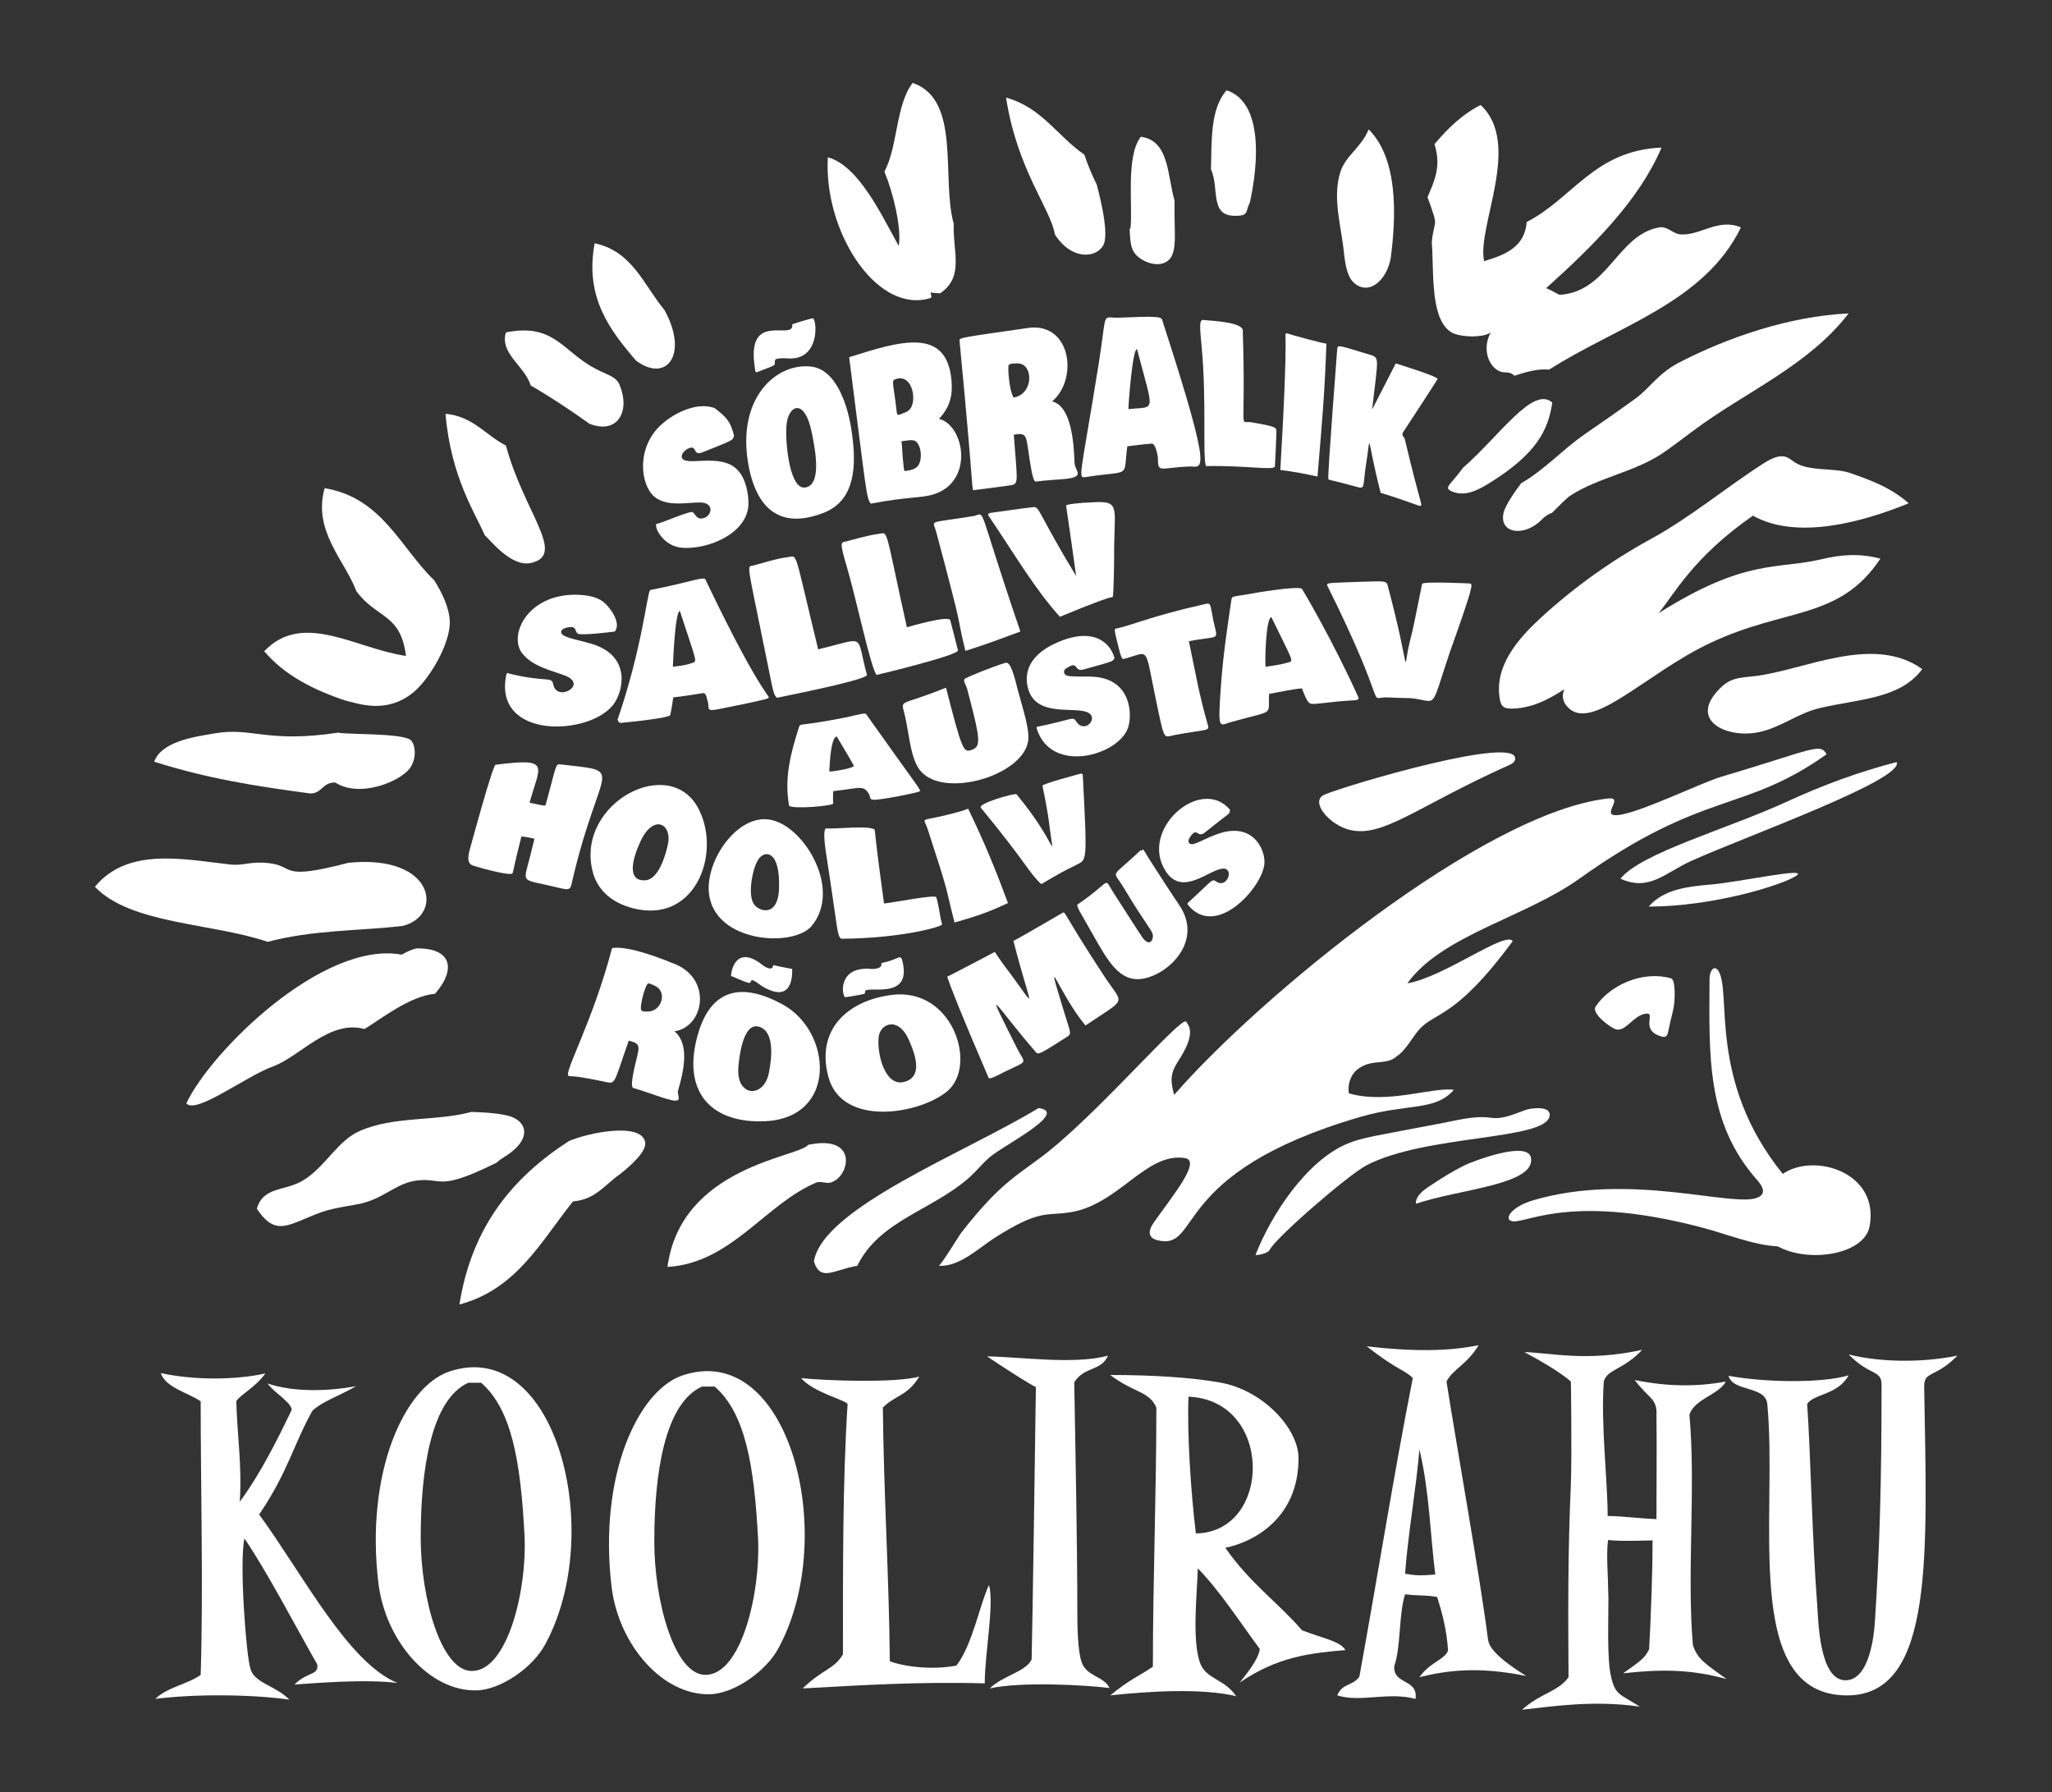 <?xml version="1.0" encoding="UTF-8"?> <!-- Generator: Adobe Illustrator 25.3.1, SVG Export Plug-In . SVG Version: 6.00 Build 0) --> <svg xmlns="http://www.w3.org/2000/svg" xmlns:xlink="http://www.w3.org/1999/xlink" version="1.1" id="Layer_1" x="0px" y="0px" viewBox="0 0 529.7 462.6" style="enable-background:new 0 0 529.7 462.6;" xml:space="preserve"><rect x="0" y="0" width="529.7" height="462.6" fill="#333333" stroke="none"/> <style type="text/css"> .st0{fill:#FFFFFF;} </style> <g> <g> <path class="st0" d="M169.7,110.6c-5.7,6.3-4.1,15.7-0.1,18.1c3.5,2.1,8.2,0.9,11.3,1c3.5,0.1,2.9,3.4,0.8,4 c-1.9,0.6-2.1-1-2.9-1.5c-0.6-0.5-8.6,3.1-9.3,3c-0.8,0.4,1.4,5.9,6.8,6.2c6.5,0.4,16.5-3.6,16.9-11.1c0.1-2.8-0.7-6.9-2.9-9.1 c-4.5-4.5-13.7-0.5-14.3-3.2c-0.2-1.1,1.3-2.1,1.8-2.3c2.2-0.9,1,2,3.4,1.1c8.9-3.5,7.8-3.2,8.3-4.3c-0.9-3.7-1.9-4.7-4.9-7.1 C180.1,103.5,173.3,106.7,169.7,110.6z"></path> <path class="st0" d="M193.2,120c2.4,13.1,9.8,16.3,19.8,12.2c7.8-3.3,8.1-12.1,6.9-20.5c-0.9-6.7-3.9-16.5-10.7-17.1 C200.3,93.7,190.1,102.8,193.2,120z M203,110c0.3-5.3,4.7-7.8,6.6,1.9c0.9,4.4,2.5,13.1-1.6,13.9C203.8,126.7,202.7,114.2,203,110 z"></path> <path class="st0" d="M195.3,96.1c5.2-2,4.7-1.7,4.7-2.6c0-0.4,0.1-0.7,0.3-0.8c0.6-0.2,1.5-0.3,2.9-0.2c8.5,0.7,7.7-9.7,6.7-10.3 c-0.3-0.2-5.4,1.5-5.4,1.5c0.7,4.6-12.2-4-9.6,11.5C194.9,95.9,195.1,96.1,195.3,96.1z"></path> <path class="st0" d="M245.6,98c-1.3-13.6-13.2-10-26.4-5.8c4.5,35.1,4.4,36.3,5.6,37.8c9.3-1.8,13-1.4,16.2-2.4 c10.5-3.3,8-17.8,1.4-19.5C245.2,105.1,246,102.1,245.6,98z M231.5,106.5c-0.9-8.1-1.6-8.3-0.1-8.7c4.3-1.3,5.5,6.2,3.2,8.1 c-0.6,0.5-0.8,0.5-1.8,0.9C232.3,107,231.6,107.4,231.5,106.5z M237.6,118.7c-0.3,1.5-1,2.5-3.5,2.8c-0.7,0.1-0.7,0.4-0.9-1.7 c-0.3-2.4-0.3-4.8-0.5-5.9c1.1-0.1,3.2-0.7,3.9,0.2C237.8,115.4,237.8,117.6,237.6,118.7z"></path> <path class="st0" d="M251.5,126.5c0.1,0,8.3-1.1,8.4-1.1c3.3-0.5,2.8,0.4,1.8-13.2c3.6-0.6,3.1,0.2,4.1,6.5c0.2,1,0.7,5.3,1.5,5.6 c6.1-0.8,11.2-0.3,10.9-2.3c-0.1-0.5-0.7-1.5-0.8-2.2c-0.2-5.2-0.7-14.9-5.8-16.2c6.7-5.6,5-20.2-5.9-19 c-17.9,2.6-18.1,2.5-18,3.4C251.7,129.7,250.7,126.4,251.5,126.5z M260.3,94.8c0-0.8,0.2-1,2.4-1c4.1,0,4.2,7.9-1,8.8 C260.7,101.5,260.2,96.2,260.3,94.8z"></path> <path class="st0" d="M283.5,94.6c-4.8,29.8-5.4,28.8-3,28.5c11.7-1.8,9.4,0.5,10.5-7.9c2.5-0.3,3.8-0.5,6.3-0.7 c0.9-0.1,1.5,2.7,1.6,3.6c0,4.2,0.4,2.6,8.2,2.3c3.1-0.1,6.4,3.7-7-37.5c-0.1-1.3-1.4-1.3-11.5-0.9 C284.2,82.1,285.9,79.8,283.5,94.6z M293.5,90.1c4.5,17.1,4.9,14.7-2.2,15.5C291.2,105.4,292.3,90.1,293.5,90.1z"></path> <path class="st0" d="M310.2,89.6c1.3,14,0.2,28.3,1.1,30.7c10.4-0.2,17.5,1.2,17.8,0.1c0.2-3.8,0.3-5.6,0.4-9.2 c0-0.9-0.6-1.2-6.4-2.2c-3.5-0.6-1.4,3.9-2.3-23.9c-0.6-2-8-2.3-10.1-2.5C309.5,82.4,309.7,84.2,310.2,89.6z"></path> <path class="st0" d="M342.4,88.7c-1.1-0.1-8.9-2.2-10.3-2.7c-0.8,0.7,0.7-3.2-1.6,35.3c3.9,0.5,5.8,0.9,9.6,1.7 C341.2,109.6,341.9,102.8,342.4,88.7z"></path> <path class="st0" d="M342.9,123.7c0.4,0.3,0.6,0.1,7.1,1.9c2.4,0.7,1.8,0.3,2.5-4.9c1.6-9.6,0-8.6,3.9,6.5 c3.9,1.2,5.9,1.9,10.1,3.4c0.9-0.4,0.5,1.2-3.9-17.4c-0.7-1-0.6-0.7-0.5-1.5c0.1-0.1,9.1-13.9,9-13.9c0.1-0.6-9.5-3.6-10.8-4 c-2.4,4.7-3.7,7.2-6.1,11.9c1.6-14.2,2.1-13.3-1.1-14.3c-7.6-2.3-7.7-2.4-7.9-1.5C345.2,90,342.6,123.4,342.9,123.7z"></path> <path class="st0" d="M142.8,176.6c-0.4-2.1-1.7-0.4-11.2-2.7c-0.3-0.1-0.7-0.4-0.9,0.2c-3.5,16.8,21.3,15.9,27.6,7.8 c2.5-3.2,4.9-12.5-5.5-15.7c-3-0.9-6.6-1.5-7.6-2.4c-0.7-0.6-0.5-1.6,1.6-1.9c2.3-0.4,1.4,1.3,2.5,1.7c1.2,0.4,8-0.4,9.4-0.6 c1.3-1.6,0-4.3-1.3-5.9c-1.3-1.6-2.7-3.5-8.9-3.6c-12.3,0-17.2,10.3-13.8,15c2.7,3.6,7.9,4.6,11.2,5.9 C151.9,176.7,143.7,181.4,142.8,176.6z"></path> <path class="st0" d="M167.8,152.3c-0.8,1.2-2.1,15.2-8.4,33.5c0.7,1.1,0.1,0.8,3.6,0.5c0.2,0,9.6-1,10-1.7 c0.4-1.8,0.5-2.7,0.8-4.6c2.8-0.3,5-0.7,7.7-1.1c0.9-0.1,1,1.8,1.3,2.6c0.2,2-0.4,2.2,4.9,1.1c0.1,0,9.9-2,10.4-2.3 c1.3-0.8-0.4,1.9-15.9-30.5C182,148.5,179.1,150.1,167.8,152.3z M178.4,171.2c-2,0.7-3.7,0.7-4.7,0.9c0-0.1,0.5-14.2,1.8-14.4 C180.1,171.8,180.1,170.6,178.4,171.2z"></path> <path class="st0" d="M211.2,167.6c-6.4-26.3-5.2-24.1-7.8-23.8c-3.5,0.4-8.8,2.3-9.7,2.3c-0.8,0.7-0.1,2.7,4.6,26 c1.2,5.8,1.3,7.3,2.3,8c8.3-1.7,23.2-4.8,23.2-5.9C220.8,163.3,223.9,164.6,211.2,167.6z"></path> <path class="st0" d="M218.6,139.7c-1.4,0.4-2.1-0.4,0,6.6c2.3,7.7,6.3,26.7,7.7,27.9c1.3-0.3,20.8-5,21-6.3 c-0.7-2.7-1.1-4.4-2-7.8c-0.4-1.4-11.1,1.8-11.2,1.8c-5.9-26.6-4.7-24.4-7.3-24.1C223.8,138.2,220.2,139.3,218.6,139.7z"></path> <path class="st0" d="M251.3,133.2c-12.2,2-10.5,0.8-9.6,4.2c7.6,28.4,4.8,19.4,7.5,30.6c6-1.9,8.8-3,14.2-5 C251.7,128.8,254.7,132.6,251.3,133.2z"></path> <path class="st0" d="M266.7,130.9c-3.7,0.4-7.4,1-11.1,1.5c-0.4,0.1-0.6,0.3-0.5,0.6c7.1,10.5,12,19,18.5,26.2 c8.4-3.5,13.9-5.5,13.6-5c0.3-0.5,0.4-8.9,0.4-10.5c-0.1-12.2,1.8-14.3-4.6-14.1c-5.1,0.2-7.8,0.6-7.8,0.9 c0.2,1.3,2.6,17.9,2.6,18.2C267.7,132,268.4,130.7,266.7,130.9z"></path> <path class="st0" d="M215.1,207.4c-0.1-1.3-0.1-1.9,0-3.2c7.1-0.8,7.8-1.7,9.3,0.9c0.3,1,0.2,1.2,0.9,1.3c1.3,0.3,11.5-1.8,12-2.1 c0.6-0.4,0.7,0.4-13.6-19.8c-0.1-0.7-1.8-0.1-5.5,0.7c-12.3,2.4-11.3,1.4-11.9,2.3c-2.2,6.9-3.9,13.3-2.6,20.5 C205,208.9,215,208,215.1,207.4z M216,190.1c1.7,2.9,2.6,4.3,4.4,7.5c0.1,0.6-3.6,1.2-4.2,1.3c-2.5,0.4-2.1,0.3-2.1-0.4 C214.2,196.8,214.5,190.3,216,190.1z"></path> <path class="st0" d="M250.7,193.6c-2,0.7-2.4-0.1-6.5-16.1c-12.1,4.9-11.7,2.8-10.7,6.8c1.3,5.4,1.5,12,4.4,15 c6.4,6.7,26.1,0.8,27.5-8c0.5-3-1.6-9.1-2.5-12.6c-1.1-4.3-2-8.1-3.4-7.6c-3.4,1-9.4,3.5-10.3,4c-0.8,0.4,0.1,1.6,0.4,2.5 C253.1,190.9,253.4,192.7,250.7,193.6z"></path> <path class="st0" d="M275.4,172.4c3.2-2,1.7,1.1,4.3,0.4c8.4-2.3,7.5-2.1,8-3c-1.5-5-6.8-7.9-15.8-3.5c-4.7,2.3-7.8,6-6.6,11.1 c1.9,8.1,12.5,4.7,15.7,6.6c2.6,1.5-1.1,5.5-3.2,2.2c-0.9-1.4-0.8-0.5-9.6,1.3c-0.2,0-0.7,0-0.6,0.5c3.7,12,21.2,7,23.6-0.2 c1.1-3.2,0.9-12.3-8.6-13.1c-2.7-0.2-6.4,0.1-7.4-0.4C274.4,173.7,274.5,172.9,275.4,172.4z"></path> <path class="st0" d="M313.2,160.1c-0.9-4.5-0.5-4.6-2.5-4.1c-13.5,3-19.7,5.8-22.5,6.2c-0.7,0.1-0.6,0.3,0.7,5.5 c0.4,1.6,0.7,2.4,1.1,2.4c6.9-1.8,5.4-3.8,8.3,10.1c2.4,11.4,1.9,10.1,5,9.5c8.3-1.5,8.6-1,8.6-2.2c-2.4-8.3-3.2-13.4-5-22 C315.2,163.9,314.4,165.7,313.2,160.1z"></path> <path class="st0" d="M322,153.4c-4.3,0.7-3.8,0.5-4.1,1.2c-1.1,7.5-2.1,14-2.7,22c-0.9,12.4-0.5,10.6,2.5,9.8 c11.6-3.3,9.6-1.4,9.9-7.3c8.1-1.6,8.5-1.4,8.5-1.4s1.2,3.5,2,3.8c0.7,0.4,2,0.1,6.9-0.4c4.8-0.5,5.7-0.1,5.7-1 c-6.6-14.7-14.5-28-14.6-28.1C335.2,151.1,323.5,153.1,322,153.4z M328.2,159.3c6,12.4,5.9,11.2,3.9,11.8c-2.5,0.7-4.4,0.8-5.4,1 C326.5,171.4,326.7,159.5,328.2,159.3z"></path> <path class="st0" d="M367.1,150.7c-2.1,10.4-2.2,11.1-3.2,15c-2,8.2,0.6,8.9-5.8-15c-0.7-0.8-0.8-0.7-7.9-0.5 c-7.5,0.3-7.7,0.2-7.6,0.9c16.7,33.6,9.9,28.8,15.5,28.9c2.5,0.1,4.2,0.2,6,0.2c7.2,0.7,4.9,3.8,10.1-11.7 c6.4-17.9,5.9-17.6,5.3-17.9C379,150.6,367.4,150,367.1,150.7z"></path> <path class="st0" d="M136.9,220.8c-1.9,7.6-2.7,5.9,6.7,8.2c4.3,1.1,3.5,0.6,4.5-3.2c7-29,13.6-26.5-3.4-28.5 c-1.4-0.2-1,0.2-3.9,10.6c-0.8,0.1-1.9-0.3-4.1-0.7c2.6-9.6,5.8-11.7-8.8-9.8c-0.8,0.4-6.4,21-6.8,22.5c-0.3,1.4-0.4,2.5,0.5,3.3 c0.3,0.3,10.3,3.1,10.7,2.2c0.4-1.1,0.1-0.9,2.3-9.5c1.1,0.1,2,0.3,3,0.5C138.2,216.4,137.9,216.5,136.9,220.8z"></path> <path class="st0" d="M180.5,209.1c-7.2-14.8-31.7-2-27.6,15.5c1.2,5.3,5.3,8.5,10.4,9.8C179.2,238.6,186.2,220.8,180.5,209.1z M172.4,218c-0.6,2.8-2.4,8.9-5.7,9.2c-4.7,0.4-3.7-4.8-1.6-9.5C168.4,209.9,173.6,212.4,172.4,218z"></path> <path class="st0" d="M209.6,238.9c7.6-9.3-1.7-25.1-10.2-27.2c-8.6-2.2-17.3,10.1-16.4,18.8C184.3,243.4,205,244.7,209.6,238.9z M201.1,229.2c-0.2,8-5.7,6-6.7,3.8c-1.4-2.7,0-9.6,1.6-11.5C197.7,219.4,201.4,219.8,201.1,229.2z"></path> <path class="st0" d="M213.2,220c3.2,20.6,2.8,21.2,3.9,22.3c15.6-0.1,26-3.1,26.1-3.7c-0.7-2.5-0.7-4.3-1.5-7 c-0.2-0.8-10.6,1.3-13.5,1.6c-1-7.5-1.6-11.5-2.4-19c-0.8-1.3-11.2-0.1-12.6-0.4C212.3,214.4,213.1,219,213.2,220z"></path> <path class="st0" d="M248,209.4c-10.9,3.1-9.8,1-8.6,4.4c6.1,18.7,4.3,13.8,7,24.3c6.4-1.8,9-2.8,13.8-5 c-3.3-8.9-6-15.5-10.3-24.4C249.6,208.9,248.9,209.1,248,209.4z"></path> <path class="st0" d="M268.8,228.2c4.9-2.9,5.7-3.3,8.9-4.9c2.9-1.5,3,0,1.8-23.4c-0.2-0.2-0.4-0.3-0.6-0.2 c-0.7,0.2-9.8,2.6-9.8,3.1c1.4,6.8,1.6,8.7,1.9,11.1c1.1,9,1.9,3.8-8.6-8.9c-0.7-0.3-10.1,2.4-9.2,3.5 C265,222.8,265.6,225.3,268.8,228.2z"></path> <path class="st0" d="M163.8,275.5c-0.2,1-1.1,4.7-0.4,5.3c5.9,1.7,11.6,4.4,11.8,2.8c0.1-0.4-0.3-1.4-0.2-2 c1.6-5.4,3-12.2-0.9-15.4c7.7-1.2,9.7-13.3,0.3-17.3c-2.7-1.1-12-4.9-16.4-4.2c-5.1,19.4-12.7,32.5-11.2,33c1,0.3,0-0.4,8.8,1.4 c3.5,0.7,2.5,1.5,6.7-10.5C165.8,269.5,165,270.1,163.8,275.5z M165.5,259.3c0.1-1,1.1-5.3,1.9-5.5c0.8,0.2,2,0.7,2.6,1.3 c2,2,0.4,6.1-3,6C165.4,261.1,165.3,260.9,165.5,259.3z"></path> <path class="st0" d="M179.8,268.3c-3.5,14.3,4.5,21.7,17.7,21.1c18.8-0.9,17.3-23.1,4.6-30.1C191.2,253.3,183,255.2,179.8,268.3z M190.6,275.5c0.3-3.9,1.5-11.6,5.3-10.5c4,1.1,3.4,7.8,2.6,11.8C197.3,283.5,190,283.3,190.6,275.5z"></path> <path class="st0" d="M204.5,250.1c-2.2-0.4-4.1-0.8-4.9-1c-0.1,1.3-1.3,1-2.6,0.1c-6.2-5-8.1-0.1-8.3,2.7c4.9,2.1,4.9,2,5.1,1.5 c0.2-0.7,0.5-0.6,3,1.2C204.8,259.3,204.5,251.4,204.5,250.1z"></path> <path class="st0" d="M213.8,277.8c3.4,13.3,23.7,9.8,30.8,3.8c7.8-6.7,1.3-26.8-14.4-24.8C219,258.2,210.6,265.6,213.8,277.8z M226.8,267.8c0.3-3.6,5.1-5.7,7.9,0.8c2,4.6,3.3,9.6-1.5,10.7C228.5,280.3,226.4,272.3,226.8,267.8z"></path> <path class="st0" d="M232.8,247.5c-0.8-1-0.5,0-5.3,1.1c0.3,1.2-1.1,1.5-2.4,1.5c-9-0.9-7.8,7.1-6.9,7.3c2.1-0.3,2.5-0.4,3.6-0.6 c1.5-0.3,1.5-0.2,1.5-0.8C223.2,254,236,258.8,232.8,247.5z"></path> <path class="st0" d="M280.2,264.7c10.9-7.4,9.9-5.1,5-12.5c-10.9-16.6-10.1-17-10.9-16.6c-13.9,8.1-12.6,7.2-12.7,7.2 c4.5,17.7,6.4,18.2-0.5,8.9c-2-2.6-3.4-4.6-4.3-6c-0.3,0.2-12,6.3-12.3,6.4c0.8,2.4,3.2,8.7,10.7,26.1c0.2,0.5,2.3-0.6,4.2-1.6 c6.2-3,5.3-1.8,3.2-5.9c-9.2-18.4-6.1-11.7,4.9,1c0.6,0.6,1.5,0,7.5-3.8c1.9-1.2,1.5-0.6-0.8-8.3 C269.5,244.1,273.3,256.3,280.2,264.7z"></path> <path class="st0" d="M292.9,252.7c6.6,0.7,18.5-8.8,11.5-19.1c-0.1-0.1-6.6-9.9-9.3-14.4c-0.6,0.6-0.4,0.5-0.6,0.2 c-7.9,7.5-7.3,5-4.7,9.3c1.2,1.9,2.6,4.3,3.9,6.3c3.8,5.8,3.9,5.6,3.9,6.7c0,1.2-1,2.5-2.6,0.4c-0.8-1.1-4.8-7.4-7.7-11.9 c-2.5-3.9-0.1-2.9-9.2,3.3c-0.2,0.7,1.8,3.7,1.9,4C284.9,246,287.6,252.1,292.9,252.7z"></path> <path class="st0" d="M307.1,216.2c2-3.1,1.9,0.3,3.9-1.3c7.3-5.9,6.3-4.5,6.5-5.9c-7.5-8.9-23.7,5.2-16.5,16 c4.4,6.6,11.4-0.9,14.9-0.8c2.7,0.1,0.8,5.3-2,3.3c-1.1-0.7-0.8-0.4-7,5.3c-0.1,0.1-0.5,0.3-0.3,0.7c7.3,9.1,19.5-4.7,19.8-10.7 c0.2-3.7-3.1-10.8-12.2-7.5c-2.9,1-5.6,2.7-6.6,2.6C306.7,217.8,306.6,217,307.1,216.2z"></path> </g> <g> <path class="st0" d="M384.1,423.1c-1.8-14.6-8.5-52.3-10.7-66.5c1.5-3.1,5.3-4.4,8.3-9.4c-7.7,1.6-16.9,1.7-28.9,0.3 c8.2,6.4,9.6,5.9,11.9,8.2c-4.8,24.2-9.3,52.5-13.8,77.1c-2,2.6-4.3,1.5-5.7,4.8c6.1,1.9,13.1-1,20.2,0.9c0.7-5.3-5.7-3.5-5.5-8.4 c1.8-5.3,1.1-13.1,2.8-18.6c4.3,0.5,4.9,0.1,8.3,0.7c1.3,4.2,2.5,8.7,2.8,13.9c-1.2,2.5-4.5,2.8-7.4,6.8 c7.2-1.8,15.4-2.8,27.6-0.3C384.5,426.7,384.3,424.2,384.1,423.1z M362.7,406.2c0.7-9.8,3-23,3.7-32.1c2.6,10.8,2.8,22.1,4.1,32.3 C366.8,406.7,365.6,406.7,362.7,406.2z"></path> <path class="st0" d="M437,424.6c-1.6-18.5,0.8-41.1-0.9-59.4c1.2-4.1,7.6-5.2,9.4-8.6c-7.1,1.3-14.7,1.4-23.5-0.4 c3.5,4.8,5.8,4.6,5.6,9c0.1,9.7,0,17.3,0,26.9c-5-0.2-8.9-0.8-12.6-0.8c0-9.1-1.8-23.7-1-34.7c0.8-3.2,5.1-3,9.9-8.2 c-14.3,3.2-24.1,0.7-30.4,0.6c9.1,4.8,12,7.6,12,7.6s0.3,18.2,0,26.6c-0.8,17.5-0.7,33.4-0.6,49.7c-2.7,3.8-7.1,4-12,8.4 c6.8-0.7,18.1-2.6,30.4-0.8c-5.2-3.3-6.3-3-7.4-7.6c-1.1-4.5-0.7-14.4-0.7-20.4c-0.1-6.1-0.6-11.2-0.1-15c3.9,0.4,9,0.1,11.5,0.1 c0,7.3-0.4,19.3-0.9,28.1c-1.1,2.2-1.9,2.8-6.7,6.2c8.9-1,17.2-1.2,26.7,1.5C440.2,429.4,438.2,428.3,437,424.6z"></path> <path class="st0" d="M505.3,349.9c-9.9,2-20.5,1.6-28.1-0.3c5.8,5.9,8.7,3.7,8.5,8.3c0,25.2-0.5,41.8-1.7,60.4 c-0.2,3.7-1.4,15.4-7.6,15.4c-6.8,0-7-15.4-7.3-19.3c-1.3-16.7-1.7-39.1-2.6-52c1.5-2.6,7.9-2.3,10.7-7.4c-7.1,2.1-22,1.8-31,0.1 c1.1,4.2,9.4,2.5,10,7.2c2.8,29-6.9,75.3,20.6,75.3c22.7,0,20.6-37,19.9-79.8C496.7,353.8,499.6,355.7,505.3,349.9z"></path> <path class="st0" d="M279.2,429c-1-3-1.1-9.1-1.1-12.8c0-17.2-0.5-43.1-0.8-59.4c2.6-4.2,7-2.8,8.7-6.9 c-8.6,2.4-22.8,0.3-31.2,0.2c11.1,7.4,12.6,7.9,12.6,7.9c-0.9,64.6-1,64.6-1.1,70.3c-1.4,3.2-7.5,4.2-10.8,7.5 c7.9-1.8,24.8-0.9,30.9-0.1C285,432.6,280.5,432.8,279.2,429z"></path> <path class="st0" d="M116,354c-11.6,3.9-21.8,26.1-18.3,54.8c1.9,14.9,13.2,27.8,25.3,27.5c6.3-0.1,14.6-6,17.7-11.8 C156.5,395.6,143.5,344.8,116,354z M121.8,431.3c-8,0-13.2-19-13.2-34.4c0-17.6,2.7-35.7,12.3-40c0.6,0,2.7,0,3.3,0 c7.8,6.8,10.2,20,11.2,39.5C136.1,410.1,131.1,431.3,121.8,431.3z"></path> <path class="st0" d="M66.9,390.9c7.4-10.9,8.8-17.9,13.7-26.7c2.4-2.4,6.8-3.8,11.3-6.4c-7.2,1.3-16,1.6-22.8-0.7 c1.3,2.1,6.1,4.8,6.2,6.8c-3.6,7.5-8,16.4-13.4,23.7c0.6-9.5-0.7-17.2-0.9-26c1.8-2.2,4.9-3.5,7.5-7.1c-8.1,1.8-18.9,1.7-27-0.1 c1.2,3.8,7.4,5.2,10.3,7.3c0,21.4,0.7,49.1,0,70.6c-3.3,2.4-8.7,3.2-11.7,6.2c10.1-1.3,24.9-1.2,34.6,0.2 c-3.6-3.7-9.3-4.3-10.1-8.2c-1-2.9-2.9-27.2-1.5-33.4c6,8.8,13.4,23.1,18.8,32.5c0.4,2.9-2.5,1.8-5.9,5.2 c4.5-0.3,18.3-1.5,26.6-0.4C89.8,429.1,78.4,406.7,66.9,390.9z"></path> <path class="st0" d="M347.3,425.9c-1.4-2.3-5.4-2.9-11.2-5.1c-6.1-7.1-13.4-12.1-19.8-21.3c7-1.4,18.9-7.4,18.9-23.1 c0-7.7-9.2-17.7-20.5-19.6c-7.6-1.3-17.2-1.9-28.1-1.9c6.2,4.7,10,4.1,11.9,8.4c0,22-0.9,44.9-0.9,66.9c-3.7,2.5-5.9,3.2-11,7.4 c10-1.1,23.7-1.9,32.5,0.2c-3.1-4.6-7.9-4.3-9.4-8.8c-2-6-0.7-17.5-0.5-24.2c5.9,6.1,10.5,13.4,16,20.8c-0.3,2.8-3.8,6.9-5.2,8.7 C329.8,427.6,338.1,426.7,347.3,425.9z M308.7,395.8c-1.3-10.5-2.3-26.2-1.9-35.3C328.8,361.4,328.4,395.5,308.7,395.8z"></path> <path class="st0" d="M255.3,409.1c-2.4,5-4.2,15.3-8.4,20.8c-5.6,1.1-12.8,0.5-17.2-1.1c-0.2-21.8-1.6-43.8-1.8-65.5 c3.2-3.2,6.4-3,9.4-8c-5.9,1.7-24,1.1-30.5,0.4c3.1,3.7,11.6,5.7,12,6.7c-1.3,20-1.2,43.3-1.2,64.6c-2.3,3.9-5.1,3.7-10.4,8.8 c14.8-0.8,30.2-1.8,47-1.3C254.2,426.8,256.7,414.1,255.3,409.1z"></path> <path class="st0" d="M176.2,355c-11.6,3.9-21.8,26.1-18.3,54.8c1.9,14.9,13.2,27.8,25.3,27.5c6.3-0.1,14.6-6,17.7-11.8 C216.7,396.6,203.7,345.8,176.2,355z M182.1,432.3c-8,0-13.2-19-13.2-34.4c0-17.6,2.7-35.7,12.3-40c0.6,0,2.7,0,3.3,0 c7.8,6.8,10.2,20,11.2,39.5C196.3,411.1,191.4,432.3,182.1,432.3z"></path> </g> <g> <path class="st0" d="M489.6,196.7c-9.7,2.5-19.2,6-28.3,10.2c-15.4,7.1-37.6,13.2-43,19.9c7.5,3.4,11.6-1.6,18.3-4.6 C451.1,215.7,491.6,201.2,489.6,196.7z"></path> <path class="st0" d="M463.6,226.1c3.9-2.5-14.7,1.6-21.9,2.2c-5.6,0.5-12.2,1.1-16.1,5.7C442.1,234,459.9,228.5,463.6,226.1z"></path> <path class="st0" d="M411.9,259.8c-1.2,1.8,4,5.6,5.3,5.9c2.4,0.6,4.4-3.4,7.3-4c3.4-0.8-1.2,3.7,3.7,5.6c2.3,0.9,2.2-0.1,2.7-2.3 c0.4-2.1,1.1-4.1,1.3-6.2c0.1-0.9,0.4-6-0.9-6.3C423.6,250.4,415.3,254.6,411.9,259.8z"></path> <path class="st0" d="M389.8,315c2.9,1.9,13.5-7.6,49.4,1.8c6.2,1.6,13.4,4.6,19.7,4.9c8.1,4.4,22.3,2.1,23.7-5.1 c2.7-14-14.3-19.2-22.4-13.6c-19.4-24-13.1-46.7-16.6-52.4c-1.1-1.7-2.3,0-2.3,2c-0.1,19.8-0.9,37.1,12.3,52 c1.6,1.8,2.3,3.6,0.1,4.5c-6.2,2.7-32.9-6.7-57.9,0.7C390.6,311.3,388.5,314.2,389.8,315z"></path> <path class="st0" d="M297.8,315.6c-1.8,2.6-1,4,0.9,4.5c11.7,2.9,2.7-17.3,52.4-31.8c12.4-3.6,19.3-1.4,24.2-7 c-5.4-0.8-17.2,3.8-27.1,0.9c-0.4-2.4,0.5-5,2.5-6.4c3.7-2.6,7.2-0.7,9.9-3.2c2.2-1.4,3.9-4.7,5.6-6.7c4.2-4.9,9.3-2.6,24.3-23 c-1.9-2.7-17.7,9.3-27.2,10.9c8.9-12.4,30.4-17,44.4-27c32.2-23,42.2-16.8,63.8-32.1c-1.6-3.1-3.6-1.2-27.2,5.8 c-5.1,1.5-21.4,9.5-26.8,9.9c-4.5,0.3,2-4.8-2.4-4.3c-32.3,3.6-90.2,51.4-112,76.5c-1-3.5-1-5.5,0.9-8.5c5-7.5,2.8-9.4,2.2-10.4 c-1.1-1.6-21.7,22.4-35.3,33.3c-7.7,6.2-12,7.4-22.7,21.1c-0.7,0.9-5.4,8.7-5.9,8.6c5.2,0.4,10.3-4.5,14.3-7.1 c11.9-7.6,13.4-5.7,19.7-6.7c12.5-2,19.5-15.5,29.5-14C310.4,299.5,302.4,309,297.8,315.6z"></path> <path class="st0" d="M327.7,322.7c1.4-3.1,20.3-19.4,25-21.9c15.3-8,46.1-6.4,47.3-12.7c0.5-2.9-4.9-2-5.9-1.7c-3,1-6,2.6-9.3,2.1 c-4.4-0.6-8.7,0.7-13.1,1.5c-16.7,3.2-20.1,3.6-23.9,5.2c-10.5,4.4-19.6,18.2-23.7,28.7C324.7,324.1,327.4,323.4,327.7,322.7z"></path> <path class="st0" d="M395.2,298.8c-0.9-4.6-15.6,1.2-17.2,2c-3.2,1.6-6.2,3.5-9.2,5.5c-1.6,1.1-3.4,2.5-3.3,4.4 C376.7,306.9,396.5,305.8,395.2,298.8z"></path> <path class="st0" d="M171.5,80c-5.3-6.4-8.3-15.2-18-17.2c-2.6,13.9,3.9,22.4,10.7,30.3C172.2,99,177.8,91.3,171.5,80z"></path> <path class="st0" d="M239.2,77.2c1.6-0.4,1.3-0.3,1-1.7c1,0.1,1.8,0.2,2.5,0.2c6.3-4.3,3.2-10.7,3.5-17.9 c-3.3-11.9,2-32.1-10.6-36.4c-4.4,5.6-3.8,16.4-7.3,22.9c2.1,5,4.5,14.4,3.7,19.2c-4.7-8.5-10.4-20.7-18.3-22.9 C212.6,59.2,225.6,80.2,239.2,77.2z"></path> <path class="st0" d="M152.2,109.4c7.3,2.8,10.5-3.3,7.8-9.9c-1.1-2.8-3.6-2.5-8.3-5.5c-6.9-4.4-9.6-10.5-21.1-8.2 c-1.7,5.4,4.9,8.7,6.4,13.7C142.2,102.5,147.3,105.9,152.2,109.4z"></path> <path class="st0" d="M292.5,64.7c1.2,2.4,5.3,4.2,7.9,3.2c4-1.5,2.6-7.1,2.8-16.1c-1.9-6.5-1.3-15.5-8.7-16.5 c-4,5.1-2,18.2-2.7,23.8l-0.2-0.2C291.7,60.7,291.7,63.2,292.5,64.7z"></path> <path class="st0" d="M272.3,60.5c4.3,6.8,10.9,6.2,12.6,2.6c1.6-3.5-1.8-15.4-1.8-15.5c-1.2-2.4-2.3-5-3.2-7.7 c-6.9-4.7-11-12.2-20.2-14.7C262.6,43.9,271.2,53.8,272.3,60.5z"></path> <path class="st0" d="M318.6,55.7c4,0.1,2.8-1.2,4-3.3c0-0.1,6.3-25.1-6-29.1c-4.2,4.9-3.8,12.9-4,20.4 C314.8,48.5,312.2,55.6,318.6,55.7z"></path> <path class="st0" d="M349.3,72.8c3.9,3.8,8.7-0.4,9.7-6.2c1.4-10.6,2-25.6-5.7-33.2c-1.9,4.7-6,6.8-7.3,11 c-2.2,6.9,0.4,14.4,1,21.6C347.3,68.3,347.8,71.3,349.3,72.8z"></path> <path class="st0" d="M369.6,62.6c0.6,7-0.6,20.2,5.3,23.3c1.7,0.9,5.9,1.3,8.6,0.5c1.6-0.5,1.8-1,1.1-0.2 c-2.4,5.1,0.7,9.9,3.8,9.9c0.9,0,2,0.2,2.5,0.9c2.8-0.9,5.9-1.9,9-1.6c17.5-11.2,40.1-17.3,49.5-36.7c-5.8-2.5-10.6,2.2-15.6,1.8 c-1.9-0.1-3.4-2.2-5.5-1.8c-10.8,1.9-13.1,16.6-25.7,17.4c-1.2-0.5-2.2-1.3-3.5-1.7c11.9-10.7,24-22.6,29.8-36.3 c-17.3,0.7-22.9,13.1-34.8,19.2c-0.5,6.5-5.6,8.5-11,10.1c-1.9-9,9.9-30.3-0.9-40.3c-4.9,2.5-8.5,6.1-11.9,10.1 c1.8,5.8,0,9.4-1.8,13.7C371.6,59.5,370.2,55.9,369.6,62.6z"></path> <path class="st0" d="M125.1,138.1c1.2,1,6.8,8.4,12,7.2c9.2-2.1-1.8-12.9-6.5-30.3c-5.3-2.7-8.4-7.5-15.6-8.2 C116.4,123.3,122.8,132.6,125.1,138.1z"></path> <path class="st0" d="M89.1,180.8c3.7,0.9,10.6,3.5,17.5-2c4.2-3.4,9.7-12.7,9.5-18.4c-0.1-3.6-2.1-7.6-4-10.6 c-8.8-8.5-13.4-21.3-28.3-23.8c-3.1,11.1,5.2,18.6,8.2,26.6c5.3,7.2,11.4,5.6,12.8,16.7c-13.1-1.9-26.6-11.7-36.6-1.2 C73.4,174.2,80.7,178,89.1,180.8z"></path> <path class="st0" d="M86.6,202c6.2,4,16.6-0.2,19.2-3.7c1.9-2.7,1.4-6.2,0.2-7.3c-2.1-1.8-17-1.4-18.7-1.9 c-18.4,2.8-22.3-1.5-31.9,0.2c-5.4,0.9-13.7,2.1-15.6,7.3c13.5,4.3,26,6.3,40.3,8.2C83.2,204.8,83.3,201.8,86.6,202z"></path> <path class="st0" d="M103.9,239c10.6-2.5,8.6-18.6-14-16.3c-17.9,4.7-13.6,0.9-20.4,0.1c-5.2-0.6-6.4,0.8-10.4,0.3 c-11.6-1.3-26.2-4.5-34.6,5.8c9.3,9.7,30.3,9.3,44.6,14.2C80.8,240,92.5,240.3,103.9,239z"></path> <path class="st0" d="M94.1,265.6c4.4-2.7,11.7-8.5,18.2-9.1c5.8-6.7,3.9-11.9-4.9-11.7c-1.1,0.3-2.3,0.8-3.7,1.6 c-20.4-3.7-49.4,25.1-55.6,38.4c2.5,2.9,15.3-7,22.5-9.6C77.4,272.7,85.1,263.1,94.1,265.6z"></path> <path class="st0" d="M82.9,312.9c4.2-1.5,9-1.7,11.9-2.7c5.1-1.7,8-4.9,12.8-5.5c6.8-0.8,5.2,3,20.6-4.6c1.4-1.4,3.1-1.8,5.3-4.1 c2.8-3,2.2-5.9-0.7-7.4c-2.4-1.3-8.3-1.5-11.1-1.6c-9.3,2.5-19.9,1-28.8,4.9c-5.8,2.5-8.9,9.3-14.7,12.8 c-4.6,2.8-10.3,1.5-11.9,7.3C71.3,319.5,74.6,315.9,82.9,312.9z"></path> <path class="st0" d="M166.5,294.6c-1.3-4.9-14.4-2.3-19.6-0.1c-14.3,9.2-25.1,21.9-28.3,42.2c14.7-3.9,21-16.2,29.3-26.6 c5.9-0.5,8.3-4.4,12.1-7C162.9,300.8,167.2,297,166.5,294.6z"></path> <path class="st0" d="M214.5,305.2c4.8-1.4,7.3-12.5-5.9-9.7c-2.3,3.2-32.8,5.5-36.3,31.5c16.4-0.9,25.4-16.4,38.5-21.8 C211.9,304.8,213.5,305.6,214.5,305.2z"></path> <path class="st0" d="M221.3,326.7c5.7-11.6,19-14.2,28.6-22.5c2.3-2,4.2-4.6,6.6-6.3c5.1-3.6,19-10.9,11.6-11.9 c-18.9,11.5-55.8,25.8-58,39.6C211.8,330.9,215.1,327.8,221.3,326.7z"></path> <path class="st0" d="M422,103c-4.7,3.4-8.6,6.1-13.1,9.2c-5.6,3.9-10.5,9.3-16.2,12.5c-1.3,1.7-4.2,5.7-4.6,7.8 c-1.1,5.2,5.4,6.2,9.9,1.6c0.9-0.9,1.8-1.5,2.6-1.7c2.2-2.2,4.1-4.1,4.8-4.5c7.1-4.6,16.3-6,23.6-10.8c2.8-1.9,5.5-4,8.2-6 c13.4-10,29.5-16.6,40-30.2c-15.4,0.7-31.5,6.3-44,12.8C427.8,96.6,425.7,100.4,422,103z"></path> <path class="st0" d="M385.4,124.1c11-7,14.3-13,15.3-20.2c-5-4.4-13.6,8.6-23,16.8c-3.5,4.8-5.2,5.1-2.8,6.2 C378.7,128.4,382.4,126,385.4,124.1z"></path> <path class="st0" d="M463.4,119.4c-1.8-1.1-2.9-3.1-8,0.1c-10,6.4-19.1,14.1-29.4,19.7c-10.2,5.6-19.7,12.4-28.3,20.3 c-6.3,5.8-12.1,12.8-10.5,21.2c0.3,1.5,0.9,2.2,2.9,2.2c4.9,0,9.5-2.2,13.7-5c-0.6,1.5-0.5,3.1,0.7,4.4 c6.1,7.2,20.3-8.5,36.9-16.3c19.6-9.3,33.3-5.8,44-21.8c-5.2-1.4-9.9-1.1-15,0.1c-11.7,2.8-19.7-0.3-42.3,14 c3.9-4.6,8.8-14.4,24.4-25.2c11.4,6.4,28.5,1.6,40.2-3.2c-4.5-4-9.8-6-15.4-7.9C473.1,120.7,467.1,121.7,463.4,119.4z"></path> <path class="st0" d="M496.2,172.7c-12.7-9.1-30.5,0.3-43.1,1.8c-4.3,0.5-6.6,0.3-9.8,3.9c-7.1,7.9,2.8,12.2,10.6,10.6 c5.6-1.1,10.2-4.9,15.7-6.2C479.5,180.4,490.5,180.5,496.2,172.7z"></path> <path class="st0" d="M341.9,205.1c-3.9,1.7,1.2,7.8,6.5,9.1c8.6,2.1,17.1-5.9,41.1-16.7c0.7-0.3,1.5-0.7,1.6-1.5 C392.3,189.5,348.1,202.5,341.9,205.1z"></path> </g> </g> </svg> 